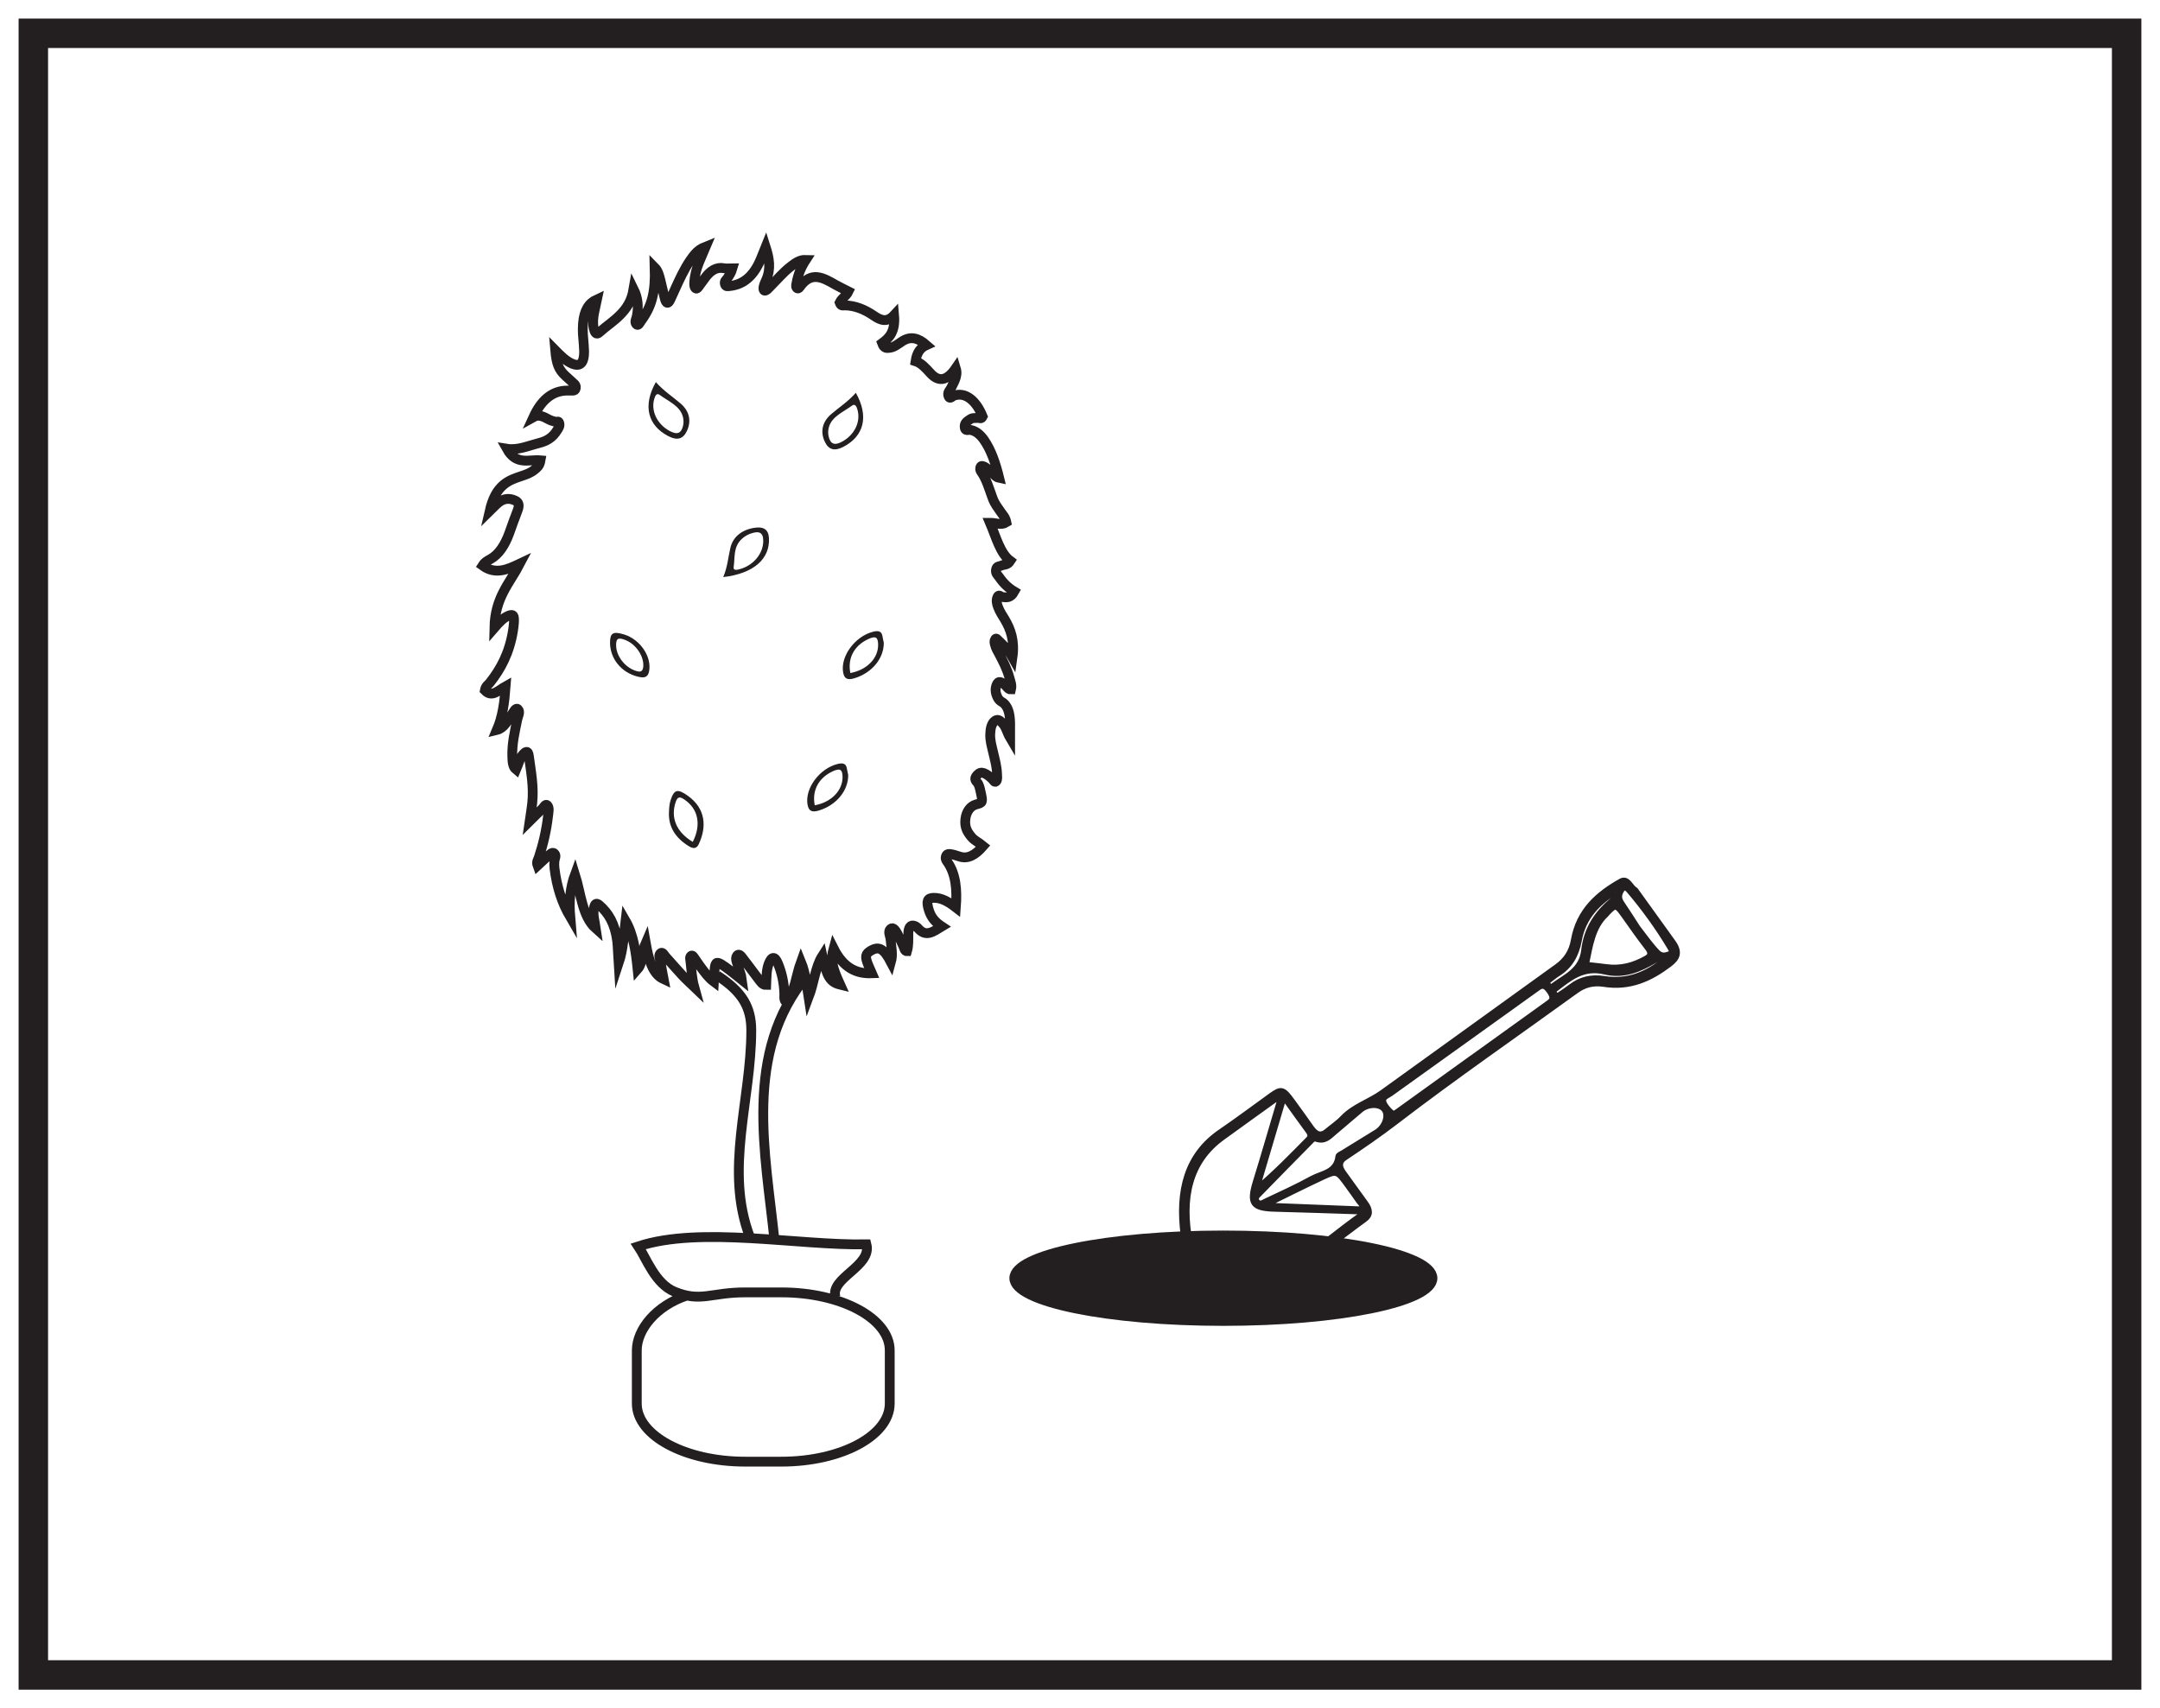 <?xml version="1.0" encoding="UTF-8"?>
<svg xmlns="http://www.w3.org/2000/svg" xmlns:xlink="http://www.w3.org/1999/xlink" width="220pt" height="174pt" viewBox="0 0 220 174" version="1.1">
<g id="surface1">
<rect x="0" y="0" width="220" height="174" style="fill:rgb(100%,100%,100%);fill-opacity:1;stroke:none;"/>
<path style=" stroke:none;fill-rule:nonzero;fill:rgb(100%,100%,100%);fill-opacity:1;" d="M 3.395 3.391 L 216.602 3.391 L 216.602 170.609 L 3.395 170.609 Z M 3.395 3.391 "/>
<path style=" stroke:none;fill-rule:nonzero;fill:rgb(13.73%,12.16%,12.549%);fill-opacity:1;" d="M 218.102 1.891 L 1.895 1.891 L 1.895 172.109 L 218.102 172.109 Z M 215.102 169.109 L 4.895 169.109 L 4.895 4.891 L 215.102 4.891 Z M 215.102 169.109 "/>
<path style="fill:none;stroke-width:1;stroke-linecap:butt;stroke-linejoin:miter;stroke:rgb(13.73%,12.16%,12.549%);stroke-opacity:1;stroke-miterlimit:10;" d="M 0.001 -0.001 C -0.616 1.96 3.724 3.14 3.15 5.382 C -3.823 5.253 -13.76 7.261 -20.088 5.179 C -19.268 3.964 -18.37 1.363 -16.381 0.554 C -13.709 -0.532 -12.678 0.491 -9.202 0.491 L -5.518 0.491 C 0.58 0.491 5.521 -2.153 5.521 -5.419 L 5.521 -10.837 C 5.521 -14.102 0.58 -16.751 -5.518 -16.751 L -9.202 -16.751 C -15.295 -16.751 -20.241 -14.102 -20.241 -10.837 L -20.241 -5.419 C -20.241 -3.294 -18.288 -0.872 -15.143 0.171 " transform="matrix(1,0,0,-1,85.1,132.132)"/>
<path style="fill:none;stroke-width:1;stroke-linecap:butt;stroke-linejoin:miter;stroke:rgb(13.73%,12.16%,12.549%);stroke-opacity:1;stroke-miterlimit:10;" d="M -0.001 -0.001 C 0.027 0.491 0.038 0.788 0.058 1.077 C 0.117 1.975 0.226 2.093 0.761 1.776 C 1.058 1.597 1.351 1.378 1.636 1.159 C 2.019 0.87 2.394 0.561 2.851 0.194 C 2.777 0.776 2.605 1.081 2.511 1.444 C 2.409 1.835 2.12 2.335 2.339 2.64 C 2.601 2.999 2.87 2.464 3.093 2.19 C 3.581 1.585 4.038 0.921 4.523 0.304 C 4.745 0.022 4.956 -0.345 5.327 -0.329 C 5.359 0.436 5.335 1.198 5.589 1.85 C 5.886 2.612 6.214 2.616 6.519 1.878 C 6.909 0.932 7.144 -0.091 7.175 -1.235 C 7.183 -1.501 7.109 -1.829 7.324 -2.044 C 8.245 -1.161 8.343 0.585 8.87 2.026 C 9.327 0.909 9.437 -0.259 9.644 -1.583 C 10.202 -0.114 10.327 1.522 11.042 2.636 C 11.488 0.53 11.847 -0.048 12.859 -0.294 C 12.007 1.581 11.878 2.265 12.191 3.397 C 13.187 1.421 14.495 0.804 16.089 0.866 C 15.917 1.265 15.812 1.491 15.71 1.737 C 15.37 2.585 15.421 2.843 16.003 3.179 C 16.82 3.647 17.308 3.374 18.031 1.999 C 18.253 2.796 18.058 3.546 17.999 4.292 C 17.968 4.663 17.691 5.116 17.992 5.382 C 18.265 5.62 18.507 5.225 18.691 4.893 C 18.902 4.507 19.074 4.065 19.277 3.667 C 19.382 3.46 19.417 3.104 19.667 3.112 C 19.835 3.671 19.8 4.261 19.8 4.85 C 19.8 5.546 20.031 5.854 20.437 5.694 C 20.57 5.643 20.702 5.554 20.812 5.425 C 21.605 4.522 22.327 5.093 23.214 5.632 C 22.577 6.054 22.14 6.507 21.89 7.311 C 21.605 8.241 21.749 8.542 22.394 8.55 C 23.183 8.561 23.898 8.147 24.644 7.569 C 24.784 9.417 24.636 10.952 23.812 12.167 C 23.71 12.311 23.566 12.46 23.617 12.706 C 23.671 12.991 23.867 13.038 24.015 13.018 C 24.331 12.975 24.644 12.886 24.956 12.776 C 25.859 12.452 26.624 12.901 27.429 13.827 C 26.96 14.218 26.554 14.358 26.222 14.761 C 25.847 15.218 25.507 15.71 25.617 16.589 C 25.71 17.35 26.132 17.909 26.699 18.061 C 27.394 18.241 27.402 18.265 27.175 19.311 C 27.089 19.694 27.019 20.104 26.792 20.335 C 26.488 20.636 26.644 20.87 26.827 21.073 C 27.023 21.292 27.245 21.347 27.48 21.261 C 27.796 21.143 28.077 20.917 28.355 20.647 C 28.48 20.522 28.609 20.225 28.769 20.44 C 28.898 20.612 28.847 20.921 28.839 21.179 C 28.812 21.972 28.601 22.679 28.433 23.405 C 28.3 23.995 28.12 24.569 28.144 25.222 C 28.159 25.8 28.277 26.327 28.632 26.585 C 28.976 26.835 29.242 26.522 29.503 26.206 C 29.765 25.886 29.882 25.347 30.171 24.858 C 30.171 25.479 30.179 25.925 30.171 26.366 C 30.152 27.366 29.941 28.171 29.3 28.522 C 29.175 28.589 29.046 28.71 28.952 28.858 C 28.714 29.265 28.585 29.757 28.8 30.261 C 29.003 30.737 29.281 30.487 29.538 30.323 C 29.784 30.171 29.956 29.753 30.261 29.772 C 30.37 30.225 30.202 30.577 30.109 30.936 C 29.863 31.866 29.456 32.624 29.058 33.386 C 28.894 33.694 28.71 33.979 28.62 34.37 C 28.577 34.546 28.542 34.737 28.648 34.886 C 28.757 35.046 28.851 34.89 28.945 34.796 C 29.445 34.304 29.96 33.854 30.409 33.057 C 30.644 34.741 30.23 35.89 29.624 36.913 C 29.386 37.307 29.128 37.679 28.949 38.151 C 28.824 38.475 28.726 38.843 28.882 39.19 C 29.027 39.511 29.214 39.21 29.386 39.19 C 29.796 39.143 30.214 39.054 30.597 39.753 C 29.96 40.132 29.48 40.604 29.054 41.225 C 28.913 41.432 28.663 41.6 28.738 41.991 C 28.812 42.37 29.077 42.292 29.265 42.386 C 29.562 42.53 29.902 42.413 30.191 42.87 C 29.152 43.64 28.757 45.257 28.12 46.753 C 28.738 46.757 29.269 46.468 29.792 46.8 C 29.687 47.311 29.437 47.53 29.242 47.819 C 28.937 48.265 28.605 48.663 28.39 49.249 C 28.038 50.202 27.753 51.222 27.218 51.964 C 27.152 52.061 27.093 52.19 27.128 52.35 C 27.183 52.577 27.308 52.557 27.417 52.518 C 27.734 52.409 28.007 52.14 28.288 51.897 C 28.515 51.698 28.718 51.39 29.058 51.323 C 28.683 52.847 28.234 54.151 27.523 55.179 C 27.117 55.761 26.659 56.12 26.117 56.214 C 25.909 56.249 25.57 56.03 25.542 56.518 C 25.515 56.956 25.843 57.108 26.07 57.276 C 26.327 57.468 26.605 57.413 26.874 57.432 C 27.042 57.448 27.234 57.28 27.374 57.573 C 26.679 59.288 25.566 60.093 24.452 59.702 C 24.265 59.636 24.031 59.288 23.898 59.643 C 23.745 60.05 24.066 60.257 24.187 60.538 C 24.308 60.807 24.456 61.046 24.562 61.331 C 24.687 61.659 24.781 62.026 24.636 62.499 C 23.82 61.304 22.964 60.987 22.058 61.983 C 21.585 62.499 21.128 63.022 20.538 63.21 C 20.679 64.143 21.062 64.593 21.648 64.854 C 20.804 65.6 20.031 65.772 19.214 65.261 C 18.792 64.991 18.386 64.636 17.921 64.581 C 17.636 64.55 17.335 64.464 17.128 65.046 C 17.87 65.585 18.499 66.229 18.355 67.901 C 17.628 67.112 16.972 67.378 16.292 67.843 C 15.343 68.495 14.351 68.89 13.312 68.897 C 13.148 68.897 12.945 68.796 12.808 69.179 C 13.042 69.667 13.46 69.804 13.706 70.319 C 13.238 70.557 12.804 70.757 12.382 70.999 C 11.144 71.702 9.909 72.448 8.734 70.749 C 8.648 70.628 8.527 70.55 8.421 70.706 C 8.316 70.866 8.398 71.038 8.425 71.214 C 8.585 72.093 8.898 72.819 9.363 73.534 C 8.738 73.557 8.281 73.206 7.831 72.862 C 7.089 72.296 6.425 71.507 5.726 70.807 C 5.593 70.675 5.46 70.511 5.312 70.432 C 5.105 70.315 4.992 70.479 5.07 70.827 C 5.124 71.061 5.226 71.276 5.32 71.483 C 5.827 72.604 5.648 73.679 5.269 74.862 C 5.019 74.249 4.831 73.71 4.597 73.222 C 3.827 71.62 2.769 70.975 1.562 70.862 C 1.409 70.847 1.21 70.784 1.128 71.054 C 1.034 71.37 1.253 71.475 1.359 71.64 C 1.558 71.936 1.761 72.214 1.894 72.675 C 1.57 72.675 1.296 72.632 1.031 72.682 C 0.253 72.839 -0.399 72.425 -0.973 71.597 C -1.161 71.331 -1.356 71.073 -1.548 70.811 C -1.633 70.698 -1.727 70.55 -1.848 70.628 C -2.001 70.722 -2.012 70.968 -2.001 71.19 C -1.962 71.948 -1.778 72.624 -1.524 73.249 C -1.321 73.753 -1.102 74.241 -0.829 74.886 C -1.305 74.698 -1.633 74.472 -1.93 74.124 C -2.598 73.331 -3.137 72.327 -3.633 71.257 C -3.907 70.667 -4.176 70.065 -4.446 69.475 C -4.669 68.995 -4.864 69.077 -4.997 69.581 C -5.161 70.194 -5.286 70.831 -5.442 71.44 C -5.563 71.917 -5.68 72.417 -6.028 72.768 C -5.95 70.229 -6.309 68.839 -7.399 67.339 C -7.548 67.14 -7.696 66.737 -7.911 66.987 C -8.102 67.206 -7.907 67.526 -7.852 67.788 C -7.661 68.765 -7.727 69.651 -8.18 70.565 C -8.395 69.304 -8.907 68.597 -9.493 67.987 C -10.184 67.265 -10.954 66.796 -11.669 66.143 C -11.981 65.85 -12.145 66.132 -12.239 66.554 C -12.356 67.097 -12.301 67.655 -12.192 68.19 C -12.11 68.6 -12.02 69.007 -11.911 69.511 C -12.758 69.124 -13.223 68.401 -13.333 67.038 C -13.395 66.272 -13.313 65.561 -13.251 64.835 C -13.094 63.085 -13.516 62.503 -14.575 63.022 C -15.141 63.3 -15.637 63.8 -16.161 64.331 C -16.04 62.929 -15.801 62.347 -15.118 61.718 C -14.825 61.444 -14.52 61.186 -14.227 60.905 C -14.133 60.811 -14.024 60.686 -14.067 60.472 C -14.102 60.261 -14.227 60.222 -14.344 60.218 C -14.661 60.206 -14.981 60.237 -15.298 60.198 C -16.555 60.057 -17.594 59.229 -18.376 57.522 C -17.825 57.831 -17.337 57.554 -16.841 57.288 C -16.606 57.159 -16.36 57.097 -16.114 57.034 C -15.989 57.007 -15.825 57.171 -15.751 56.909 C -15.665 56.612 -15.817 56.425 -15.923 56.245 C -16.438 55.358 -17.122 55.05 -17.821 54.874 C -18.899 54.6 -19.969 54.112 -21.087 54.292 C -20.13 52.569 -18.844 53.225 -17.657 53.116 C -17.762 52.511 -18.016 52.378 -18.227 52.19 C -18.653 51.823 -19.126 51.671 -19.591 51.515 C -20.216 51.3 -20.841 51.108 -21.415 50.632 C -22.079 50.077 -22.544 49.249 -22.841 47.944 C -22.485 48.292 -22.239 48.561 -21.977 48.78 C -21.426 49.241 -20.848 49.292 -20.255 49.022 C -19.88 48.854 -19.774 48.557 -20.005 47.979 C -20.301 47.233 -20.567 46.456 -20.844 45.69 C -21.29 44.472 -21.891 43.561 -22.723 43.073 C -23.005 42.905 -23.313 42.788 -23.563 42.39 C -22.251 41.432 -21.016 41.995 -19.755 42.593 C -20.798 40.589 -22.294 39.167 -22.356 36.054 C -21.864 36.624 -21.411 37.108 -20.872 37.304 C -20.43 37.46 -20.329 37.327 -20.364 36.612 C -20.38 36.319 -20.423 36.026 -20.466 35.741 C -20.833 33.475 -21.723 31.839 -22.829 30.448 C -23.001 30.229 -23.247 30.132 -23.329 29.679 C -22.598 28.917 -21.958 29.682 -21.212 30.097 C -21.333 28.472 -21.516 27.022 -22.102 25.651 C -21.38 25.827 -21.008 26.597 -20.579 27.222 C -20.399 27.487 -20.18 27.975 -19.962 27.765 C -19.684 27.503 -19.962 27.038 -20.032 26.69 C -20.282 25.46 -20.579 24.249 -20.532 22.913 C -20.512 22.401 -20.489 21.897 -20.145 21.616 C -19.899 22.19 -19.762 22.815 -19.43 23.175 C -19.216 23.405 -18.93 23.647 -18.848 23.011 C -18.637 21.421 -18.325 19.843 -18.505 18.186 C -18.559 17.655 -18.653 17.136 -18.766 16.358 C -18.251 16.866 -17.872 17.257 -17.485 17.62 C -17.317 17.78 -17.149 18.182 -16.954 17.96 C -16.743 17.725 -16.848 17.272 -16.887 16.925 C -17.059 15.417 -17.391 14.003 -17.837 12.655 C -17.915 12.421 -18.098 12.214 -17.958 11.835 C -17.559 12.202 -17.173 12.581 -16.774 12.917 C -16.598 13.061 -16.387 13.272 -16.2 13.011 C -16.051 12.8 -16.216 12.534 -16.243 12.296 C -16.27 12.034 -16.266 11.78 -16.231 11.522 C -16.001 9.671 -15.489 8.057 -14.63 6.589 C -14.766 8.19 -14.645 9.593 -14.149 10.936 C -13.544 9.007 -13.415 6.651 -12.028 5.421 C -12.13 6.116 -12.317 6.694 -12.243 7.331 C -12.176 7.866 -12.044 8.128 -11.68 7.819 C -10.751 7.022 -10.075 5.921 -9.852 4.167 C -9.766 3.479 -9.774 2.772 -9.712 1.858 C -9.212 3.362 -9.18 4.804 -9.005 6.218 C -8.2 4.831 -7.954 3.097 -7.77 1.288 C -7.2 1.932 -7.356 3.05 -6.946 3.975 C -6.641 2.249 -6.258 0.784 -5.114 0.261 C -5.235 0.909 -5.348 1.425 -5.423 1.956 C -5.462 2.257 -5.68 2.624 -5.473 2.87 C -5.239 3.143 -5.063 2.702 -4.887 2.515 C -4.321 1.897 -3.766 1.241 -3.196 0.632 C -2.809 0.222 -2.403 -0.138 -2.005 -0.521 C -2.247 0.354 -2.282 1.214 -2.383 2.046 C -2.407 2.257 -2.485 2.511 -2.329 2.636 C -2.184 2.757 -2.075 2.542 -1.973 2.401 C -1.751 2.089 -1.536 1.753 -1.305 1.448 C -0.923 0.948 -0.551 0.405 -0.001 -0.001 Z M -0.001 -0.001 " transform="matrix(1,0,0,-1,72.712,100.003)"/>
<path style="fill:none;stroke-width:1;stroke-linecap:butt;stroke-linejoin:miter;stroke:rgb(13.73%,12.16%,12.549%);stroke-opacity:1;stroke-miterlimit:10;" d="M -0.001 -0 C -2.619 6.844 0.139 13.945 0.139 21.047 C 0.139 23.414 -0.779 24.992 -3.341 26.645 " transform="matrix(1,0,0,-1,76.38,126.004)"/>
<path style="fill:none;stroke-width:1;stroke-linecap:butt;stroke-linejoin:miter;stroke:rgb(13.73%,12.16%,12.549%);stroke-opacity:1;stroke-miterlimit:10;" d="M 0.001 -0.002 C -6.562 -7.849 -4.23 -18.15 -3.319 -27.103 " transform="matrix(1,0,0,-1,82.214,99.358)"/>
<path style=" stroke:none;fill-rule:evenodd;fill:rgb(13.73%,12.16%,12.549%);fill-opacity:1;" d="M 70.559 85.754 C 71.449 84 71.113 82.41 69.734 81.461 C 69.301 81.164 69.035 81.082 68.836 81.652 C 68.273 83.25 68.863 84.742 70.559 85.754 M 68.137 82.695 C 68.156 82.293 68.172 81.891 68.305 81.496 C 68.664 80.406 69.016 80.316 70.055 81.055 C 71.891 82.367 71.996 84.227 71.168 85.988 C 70.941 86.473 70.59 86.461 70.16 86.195 C 68.766 85.336 68.055 84.184 68.137 82.695 "/>
<path style=" stroke:none;fill-rule:evenodd;fill:rgb(13.73%,12.16%,12.549%);fill-opacity:1;" d="M 77.738 55.074 C 77.734 54.25 77.336 54.035 76.43 54.359 C 76.109 54.477 75.836 54.645 75.594 54.859 C 74.656 55.684 74.875 56.781 74.723 57.773 C 74.664 58.148 75.102 58.047 75.395 57.961 C 76.773 57.562 77.75 56.363 77.738 55.074 M 73.664 58.781 C 74.109 57.723 74.168 56.734 74.398 55.777 C 74.645 54.75 75.457 54.016 76.723 53.781 C 77.777 53.586 78.277 53.93 78.32 54.828 C 78.422 56.941 76.754 58.426 73.664 58.781 "/>
<path style=" stroke:none;fill-rule:evenodd;fill:rgb(13.73%,12.16%,12.549%);fill-opacity:1;" d="M 86.609 68.555 C 88.324 68.234 89.484 67.027 89.438 65.605 C 89.418 64.879 89.16 64.754 88.41 65.109 C 86.984 65.777 86.312 67.066 86.609 68.555 M 90.016 65.461 C 90.035 67.098 88.77 68.559 87.027 69.086 C 86.312 69.301 85.996 69.137 85.879 68.512 C 85.57 66.859 87.09 64.793 88.957 64.34 C 89.473 64.215 89.797 64.301 89.879 64.793 C 89.922 65.051 89.98 65.301 90.016 65.461 "/>
<path style=" stroke:none;fill-rule:evenodd;fill:rgb(13.73%,12.16%,12.549%);fill-opacity:1;" d="M 62.754 65.781 C 62.789 66.859 63.648 67.957 64.723 68.32 C 65.18 68.477 65.449 68.453 65.512 67.957 C 65.637 66.93 64.824 65.648 63.723 65.203 C 62.953 64.895 62.73 65.027 62.754 65.781 M 62.133 65.453 C 62.133 64.469 62.445 64.289 63.551 64.621 C 65.234 65.129 66.434 66.957 66.098 68.441 C 65.949 69.078 65.504 69.055 64.945 68.918 C 63.285 68.504 62.133 67.09 62.133 65.453 "/>
<path style=" stroke:none;fill-rule:evenodd;fill:rgb(13.73%,12.16%,12.549%);fill-opacity:1;" d="M 82.984 82.027 C 84.699 81.707 85.859 80.496 85.816 79.074 C 85.793 78.352 85.535 78.227 84.785 78.578 C 83.359 79.25 82.688 80.535 82.984 82.027 M 86.391 78.93 C 86.41 80.57 85.145 82.031 83.402 82.559 C 82.688 82.773 82.371 82.609 82.254 81.98 C 81.945 80.328 83.465 78.266 85.332 77.812 C 85.848 77.688 86.172 77.773 86.254 78.266 C 86.297 78.52 86.359 78.773 86.391 78.93 "/>
<path style=" stroke:none;fill-rule:evenodd;fill:rgb(13.73%,12.16%,12.549%);fill-opacity:1;" d="M 68.16 43.875 C 68.969 44.324 69.395 44.16 69.578 43.332 C 69.641 43.039 69.629 42.75 69.555 42.461 C 69.266 41.336 68.082 40.887 67.195 40.227 C 66.863 39.98 66.723 40.352 66.645 40.605 C 66.273 41.816 66.902 43.172 68.16 43.875 M 66.801 38.918 C 67.586 39.816 68.512 40.406 69.316 41.098 C 70.184 41.84 70.449 42.824 69.98 43.863 C 69.59 44.727 68.98 44.895 68.082 44.43 C 65.969 43.34 65.445 41.324 66.801 38.918 "/>
<path style=" stroke:none;fill-rule:evenodd;fill:rgb(13.73%,12.16%,12.549%);fill-opacity:1;" d="M 85.809 44.965 C 85.004 45.414 84.574 45.25 84.391 44.422 C 84.328 44.129 84.34 43.84 84.414 43.551 C 84.703 42.426 85.887 41.977 86.773 41.32 C 87.105 41.07 87.246 41.441 87.324 41.695 C 87.695 42.906 87.07 44.262 85.809 44.965 M 87.168 40.008 C 86.383 40.906 85.457 41.496 84.652 42.188 C 83.789 42.93 83.52 43.914 83.988 44.953 C 84.379 45.816 84.988 45.984 85.891 45.52 C 88 44.43 88.523 42.414 87.168 40.008 "/>
<path style=" stroke:none;fill-rule:nonzero;fill:rgb(13.73%,12.16%,12.549%);fill-opacity:1;" d="M 145.898 130.195 C 145.898 132.602 136.363 134.551 124.602 134.551 C 112.844 134.551 103.309 132.602 103.309 130.195 C 103.309 127.789 112.844 125.844 124.602 125.844 C 136.363 125.844 145.898 127.789 145.898 130.195 "/>
<path style="fill:none;stroke-width:1;stroke-linecap:butt;stroke-linejoin:miter;stroke:rgb(13.73%,12.16%,12.549%);stroke-opacity:1;stroke-miterlimit:10;" d="M 0.001 0.001 C 0.001 -2.406 -9.534 -4.355 -21.296 -4.355 C -33.054 -4.355 -42.589 -2.406 -42.589 0.001 C -42.589 2.407 -33.054 4.352 -21.296 4.352 C -9.534 4.352 0.001 2.407 0.001 0.001 Z M 0.001 0.001 " transform="matrix(1,0,0,-1,145.898,130.196)"/>
<path style="fill-rule:evenodd;fill:rgb(13.73%,12.16%,12.549%);fill-opacity:1;stroke-width:0.5;stroke-linecap:butt;stroke-linejoin:miter;stroke:rgb(13.73%,12.16%,12.549%);stroke-opacity:1;stroke-miterlimit:10;" d="M 0.001 0.002 C -0.472 0.303 -0.69 0.076 -0.936 -0.065 C -2.472 -0.959 -4.093 -1.717 -6.089 -1.24 C -8.307 -0.709 -9.651 -1.912 -11.085 -2.998 C -11.206 -3.092 -11.3 -3.209 -11.179 -3.408 C -11.03 -3.651 -10.858 -3.635 -10.702 -3.529 C -10.3 -3.256 -9.893 -2.987 -9.507 -2.69 C -8.561 -1.967 -7.448 -1.69 -6.163 -1.893 C -3.698 -2.283 -1.776 -1.42 0.001 0.002 M -4.991 6.916 C -6.811 5.767 -8.237 4.31 -8.667 1.978 C -8.944 0.471 -9.616 -0.666 -10.804 -1.412 C -11.136 -1.619 -11.436 -1.869 -11.745 -2.108 C -11.866 -2.205 -11.932 -2.338 -11.807 -2.529 C -11.69 -2.717 -11.534 -2.752 -11.401 -2.651 C -10.108 -1.69 -8.464 -1.065 -8.233 0.951 C -7.979 3.217 -6.854 4.791 -5.335 6.076 C -5.12 6.26 -4.839 6.4 -4.991 6.916 M -2.718 3.314 C -2.054 2.471 -1.456 1.584 -0.71 0.806 C -0.268 0.346 0.138 0.494 0.525 0.635 C 0.821 0.74 0.689 0.994 0.54 1.248 C -0.686 3.295 -2.077 5.217 -3.62 7.037 C -3.956 7.428 -4.151 7.388 -4.354 7.068 C -4.593 6.681 -4.679 6.291 -4.323 5.775 C -3.772 4.971 -3.253 4.135 -2.718 3.314 M -38.753 -14.061 C -39.686 -17.225 -40.573 -20.229 -41.464 -23.229 C -39.612 -21.647 -37.944 -19.94 -36.268 -18.237 C -36.038 -17.998 -36.073 -17.764 -36.311 -17.444 C -37.089 -16.389 -37.847 -15.319 -38.753 -14.061 M -40.249 -24.811 L -40.171 -25.002 C -37.237 -25.119 -34.304 -25.24 -31.374 -25.35 C -31.175 -25.358 -30.878 -25.377 -30.815 -25.256 C -30.698 -25.022 -31.007 -24.811 -31.147 -24.604 C -31.499 -24.084 -31.874 -23.584 -32.237 -23.072 C -33.35 -21.529 -33.37 -21.498 -34.792 -22.158 C -36.628 -23.014 -38.432 -23.924 -40.249 -24.811 M -7.936 -0.459 C -7.249 -0.537 -6.597 -0.596 -5.944 -0.686 C -4.417 -0.897 -3.104 -0.51 -1.889 0.174 C -1.421 0.435 -1.354 0.697 -1.788 1.256 C -2.593 2.291 -3.343 3.373 -4.104 4.443 C -4.921 5.592 -4.972 5.607 -5.792 4.756 C -5.843 4.705 -5.882 4.635 -5.936 4.588 C -7.288 3.342 -7.542 1.424 -7.936 -0.459 M -29.331 -17.514 C -28.522 -17.01 -28.132 -15.893 -28.542 -15.299 C -28.972 -14.674 -30.186 -14.686 -30.944 -15.33 C -31.839 -16.084 -32.729 -16.846 -33.62 -17.604 C -34.136 -18.045 -34.597 -18.584 -35.475 -18.272 C -35.733 -18.178 -35.893 -18.401 -36.042 -18.553 C -37.776 -20.311 -39.503 -22.065 -41.225 -23.834 C -41.401 -24.018 -41.71 -24.244 -41.487 -24.565 C -41.218 -24.951 -40.897 -24.69 -40.655 -24.576 C -39.065 -23.819 -37.452 -23.1 -35.921 -22.252 C -34.909 -21.694 -33.444 -21.654 -33.261 -20.022 C -33.241 -19.838 -32.94 -19.74 -32.753 -19.623 C -31.616 -18.916 -30.472 -18.217 -29.331 -17.514 M -19.522 -9.897 L -19.518 -9.901 C -17.007 -8.088 -14.495 -6.279 -11.979 -4.479 C -11.561 -4.182 -11.198 -3.99 -11.737 -3.217 C -12.315 -2.389 -12.628 -2.717 -13.065 -3.029 C -17.995 -6.569 -22.936 -10.1 -27.866 -13.639 C -28.335 -13.975 -29.089 -14.069 -28.136 -15.17 C -27.62 -15.764 -27.53 -15.658 -27.179 -15.408 C -24.628 -13.569 -22.073 -11.733 -19.522 -9.897 M -39.163 -14.178 C -39.222 -14.131 -39.276 -14.088 -39.335 -14.041 C -41.225 -15.404 -43.128 -16.76 -45.014 -18.131 C -48.347 -20.557 -49.182 -24.272 -48.276 -28.889 C -48.214 -29.229 -48.081 -29.463 -47.768 -29.647 C -44.71 -31.428 -41.636 -32.229 -38.733 -31.147 C -35.686 -30.006 -33.425 -27.639 -30.772 -25.881 C -30.749 -25.865 -30.768 -25.787 -30.772 -25.682 C -33.741 -25.588 -36.706 -25.475 -39.663 -25.404 C -41.975 -25.35 -42.35 -24.822 -41.675 -22.615 C -40.811 -19.815 -39.999 -16.99 -39.163 -14.178 M 0.841 1.888 C 1.693 0.748 1.321 0.123 0.497 -0.494 C -1.421 -1.94 -3.503 -2.92 -6.19 -2.498 C -7.257 -2.33 -8.159 -2.58 -8.968 -3.166 C -15.112 -7.612 -21.358 -11.92 -27.374 -16.537 C -29.05 -17.822 -30.78 -19.006 -32.53 -20.174 C -33.093 -20.549 -33.139 -21.026 -32.647 -21.694 C -31.901 -22.709 -31.19 -23.74 -30.44 -24.748 C -29.913 -25.463 -29.897 -26.014 -30.499 -26.447 C -32.675 -28.014 -34.745 -29.748 -37.05 -31.115 C -40.1 -32.924 -43.585 -32.432 -47.222 -30.612 C -48.339 -30.049 -48.843 -29.338 -49.011 -28.112 C -49.643 -23.479 -48.643 -19.822 -45.222 -17.494 C -43.472 -16.299 -41.772 -15.022 -40.05 -13.783 C -39.03 -13.049 -38.796 -13.115 -37.874 -14.397 C -37.225 -15.295 -36.569 -16.182 -35.94 -17.092 C -35.429 -17.83 -34.94 -17.901 -34.409 -17.447 C -33.87 -16.99 -33.268 -16.6 -32.784 -16.084 C -31.651 -14.893 -30.05 -14.428 -28.757 -13.494 C -22.811 -9.229 -16.897 -4.924 -10.952 -0.658 C -10.057 -0.018 -9.487 0.83 -9.28 2.002 C -8.745 5.029 -6.792 6.713 -4.468 8.025 C -3.718 8.451 -3.452 7.416 -2.932 7.131 Z M 0.841 1.888 " transform="matrix(1,0,0,-1,169.526,97.771)"/>
</g>
</svg>
